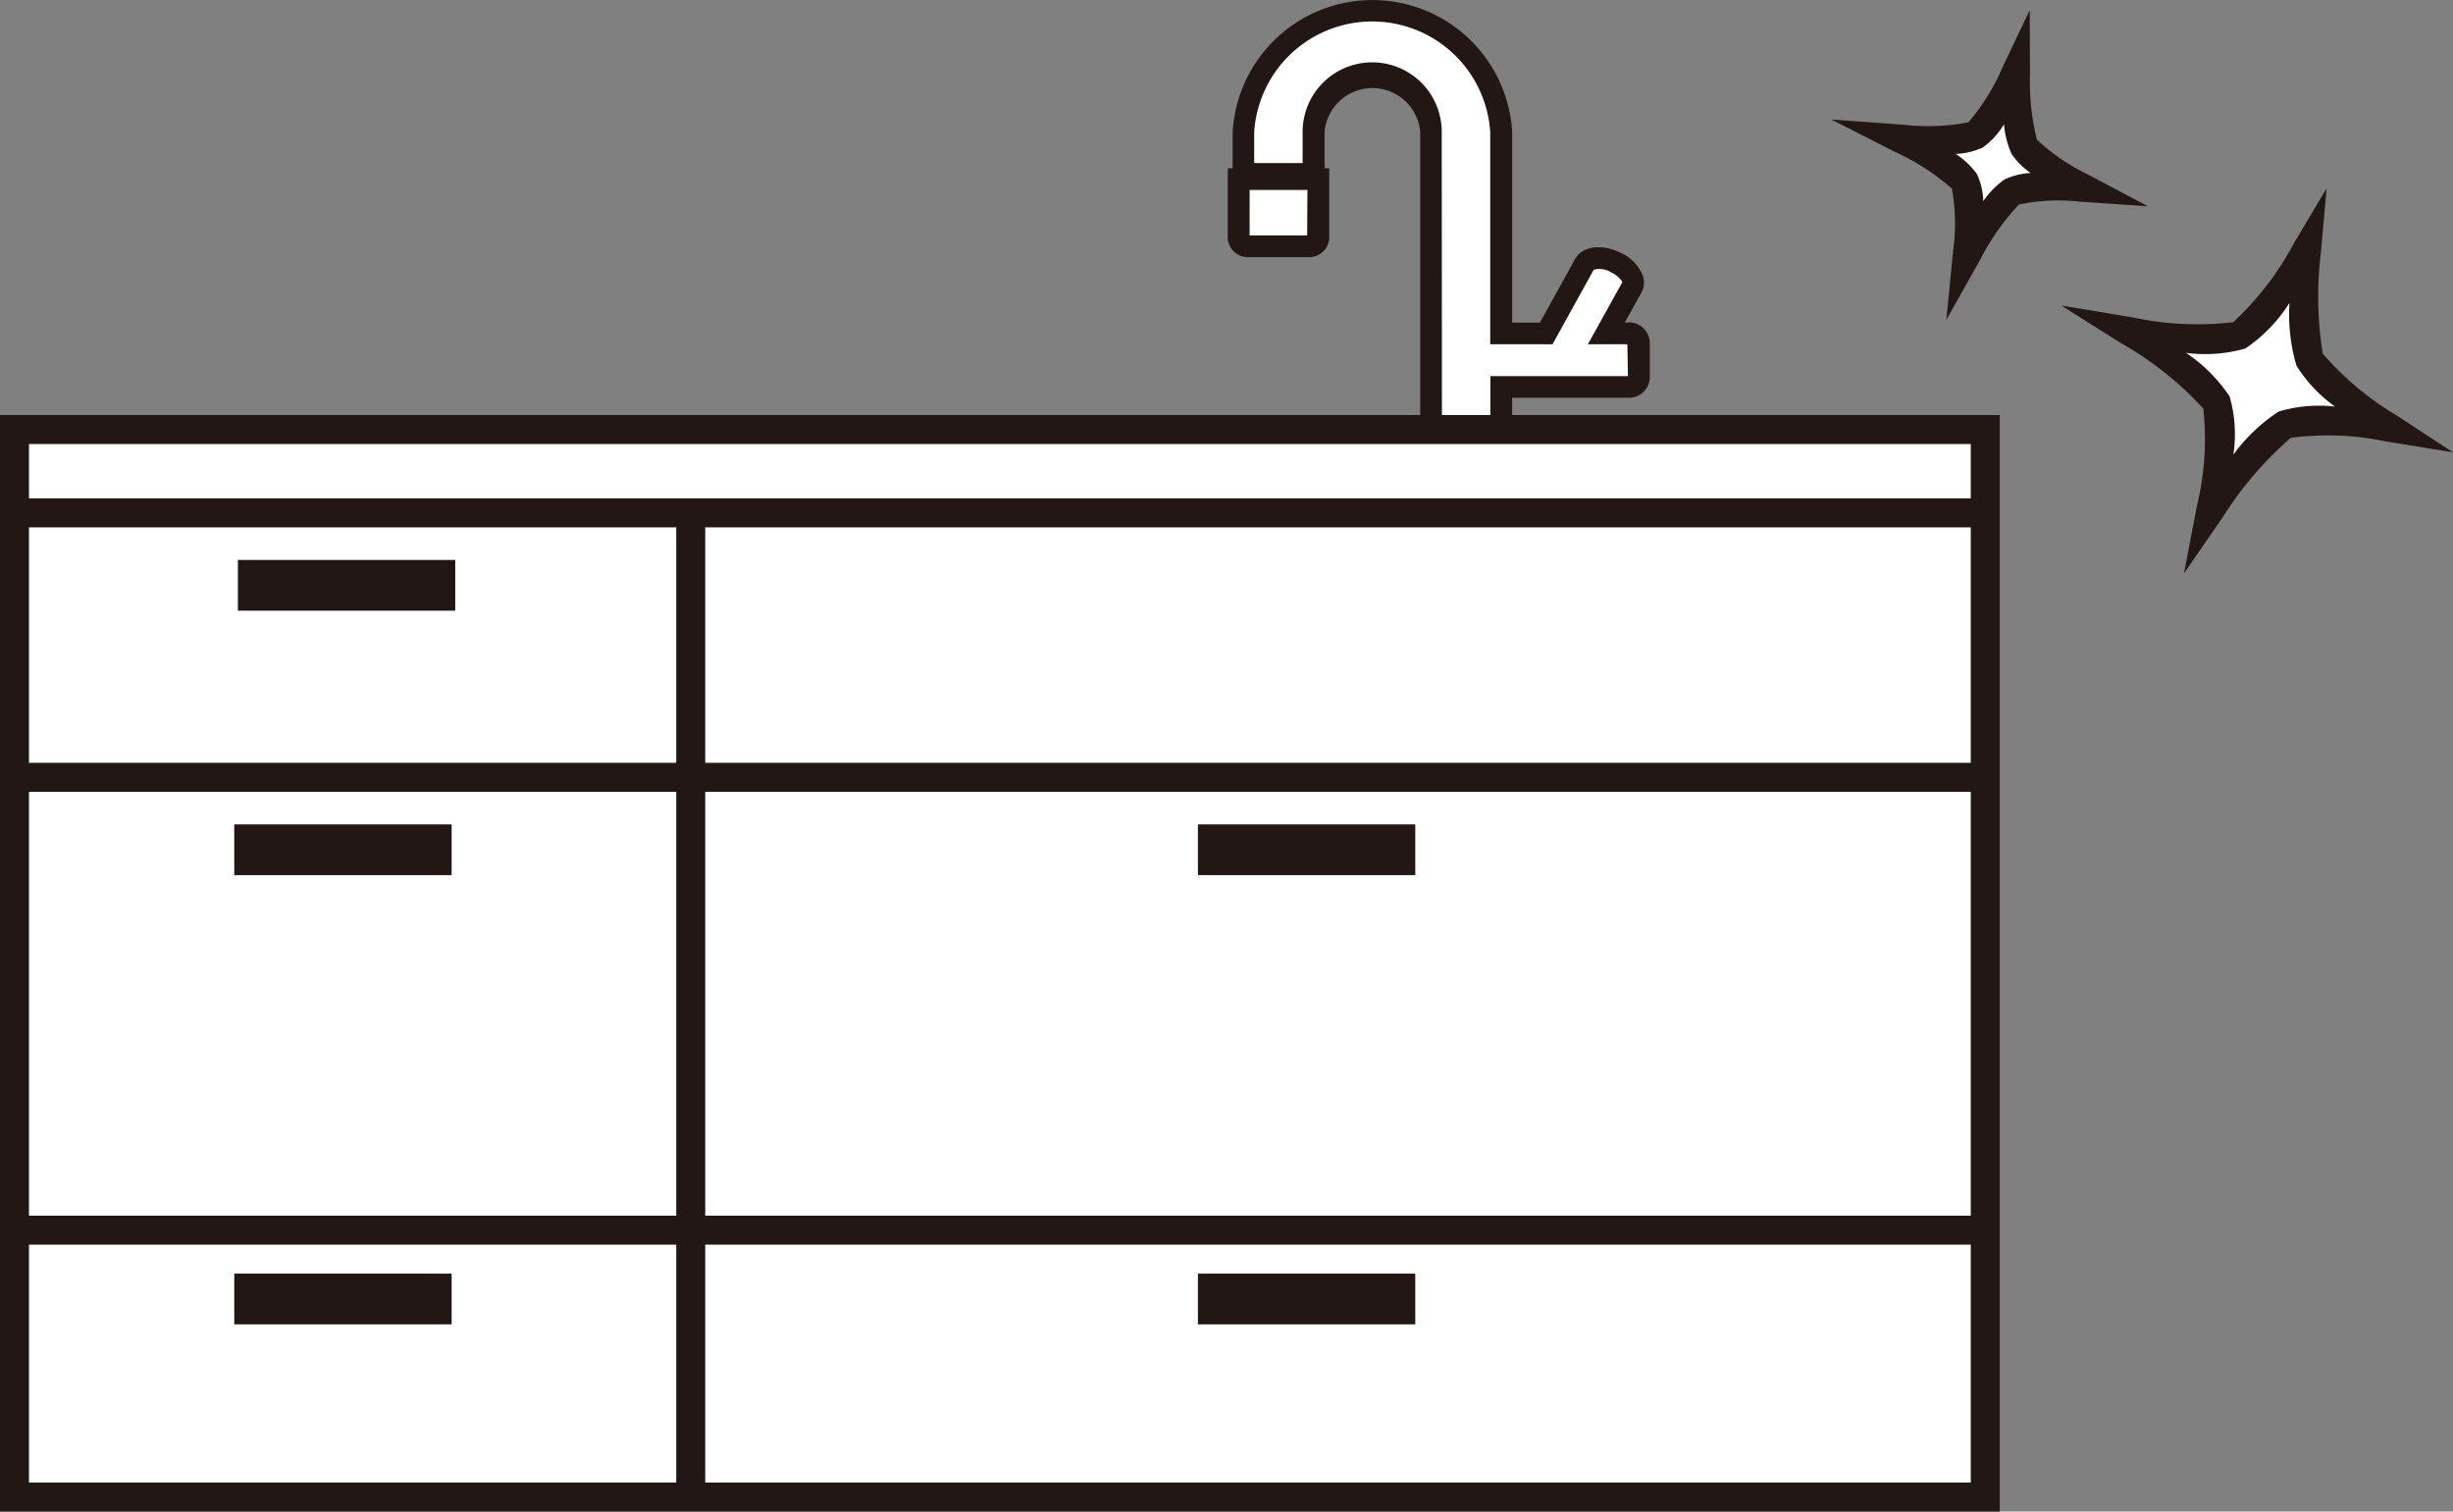<svg xmlns="http://www.w3.org/2000/svg" width="84.639" height="52.155" viewBox="0 0 84.639 52.155">
  <rect x="0" y="0" width="84.639" height="52.155" fill="#808080" stroke="none"/>
  <g id="kitchen04" transform="translate(-226.363 -316.607)">
    <g id="グループ_1549" data-name="グループ 1549">
      <g id="グループ_1546" data-name="グループ 1546">
        <path id="パス_906" data-name="パス 906" d="M271.58,325.106h-2.209c-.148,0-.269-.175-.269-.391v-1.929h2.748v1.929C271.85,324.931,271.729,325.106,271.58,325.106Z" fill="#fff"/>
        <path id="パス_907" data-name="パス 907" d="M271.58,325.48h-2.208a.7.7,0,0,1-.645-.765v-2.3h3.5v2.3A.7.7,0,0,1,271.58,325.48Zm-2.1-.75h1.985l.01-1.569h-1.995v1.554A.036.036,0,0,1,269.477,324.73Z" fill="#221714"/>
      </g>
      <g id="グループ_1547" data-name="グループ 1547">
        <path id="パス_908" data-name="パス 908" d="M282.513,328.114h-.724l.882-1.592c.14-.252-.108-.633-.554-.851l-.017-.008c-.446-.219-.92-.191-1.06.061l-1.325,2.39h-1.553v-6.953a4.456,4.456,0,0,0-8.894,0v1.451h2.421v-1.451a2.03,2.03,0,0,1,4.052,0v10.517h2.421v-1.717h4.351c.219,0,.4-.132.4-.294v-1.259C282.91,328.246,282.732,328.114,282.513,328.114Z" fill="#fff"/>
        <path id="パス_909" data-name="パス 909" d="M278.537,332.053h-3.171V321.161a1.656,1.656,0,0,0-3.3,0v1.825h-3.171v-1.825a4.83,4.83,0,0,1,9.644,0v6.578h.957l1.218-2.2c.243-.438.913-.528,1.553-.216a1.46,1.46,0,0,1,.782.8.726.726,0,0,1-.047.576l-.575,1.035h.088a.718.718,0,0,1,.772.669v1.259a.718.718,0,0,1-.772.669h-3.976Zm-2.421-.75h1.671v-1.717h4.726a.089.089,0,0,1,.022,0l-.022-1.1h-1.361l1.191-2.148a.892.892,0,0,0-.391-.333.741.741,0,0,0-.6-.089l-1.421,2.57h-2.149v-7.328a4.081,4.081,0,0,0-8.144,0v1.075h1.671v-1.075a2.4,2.4,0,0,1,4.8,0Z" fill="#221714"/>
      </g>
      <g id="グループ_1548" data-name="グループ 1548">
        <rect id="長方形_1802" data-name="長方形 1802" width="68" height="36.833" transform="translate(226.863 331.428)" fill="#fff"/>
        <path id="パス_910" data-name="パス 910" d="M295.363,368.762h-69V330.928h69Zm-68-1h67V331.928h-67Z" fill="#221714"/>
      </g>
      <rect id="長方形_1803" data-name="長方形 1803" width="1" height="33.916" transform="translate(249.696 334.262)" fill="#221714"/>
      <rect id="長方形_1804" data-name="長方形 1804" width="68.375" height="1" transform="translate(226.696 342.928)" fill="#221714"/>
      <rect id="長方形_1805" data-name="長方形 1805" width="68.375" height="1" transform="translate(226.696 333.803)" fill="#221714"/>
      <rect id="長方形_1806" data-name="長方形 1806" width="68.375" height="1" transform="translate(226.571 358.553)" fill="#221714"/>
      <rect id="長方形_1807" data-name="長方形 1807" width="7.5" height="1.75" transform="translate(234.571 335.928)" fill="#221714"/>
      <rect id="長方形_1808" data-name="長方形 1808" width="7.5" height="1.75" transform="translate(234.446 345.053)" fill="#221714"/>
      <rect id="長方形_1809" data-name="長方形 1809" width="7.5" height="1.75" transform="translate(267.696 345.053)" fill="#221714"/>
      <rect id="長方形_1810" data-name="長方形 1810" width="7.5" height="1.75" transform="translate(267.696 360.553)" fill="#221714"/>
      <rect id="長方形_1811" data-name="長方形 1811" width="7.5" height="1.75" transform="translate(234.446 360.553)" fill="#221714"/>
    </g>
    <g id="グループ_1550" data-name="グループ 1550">
      <path id="パス_911" data-name="パス 911" d="M306.057,329.019c.365.795,2.7,2.325,2.7,2.325s-2.77-.448-3.565-.083-2.538,2.89-2.538,2.89.549-2.859.183-3.654-2.991-2.448-2.991-2.448,2.983.495,3.778.129,2.325-2.937,2.325-2.937S305.691,328.224,306.057,329.019Z" fill="#fff"/>
      <path id="パス_912" data-name="パス 912" d="M301.72,336.391l.447-2.333a9.7,9.7,0,0,0,.22-3.352,11.471,11.471,0,0,0-2.8-2.234l-2.1-1.323,2.448.407a10.666,10.666,0,0,0,3.486.168,10.428,10.428,0,0,0,2.1-2.739l1.12-1.879-.192,2.179a12.331,12.331,0,0,0,.06,3.526,10.319,10.319,0,0,0,2.523,2.115L311,332.213l-2.321-.376a9.678,9.678,0,0,0-3.276-.121,12.347,12.347,0,0,0-2.335,2.72Zm.07-7.609a5.443,5.443,0,0,1,1.505,1.506,4.713,4.713,0,0,1,.128,2.01,5.946,5.946,0,0,1,1.564-1.49,4.823,4.823,0,0,1,1.947-.17,5.028,5.028,0,0,1-1.331-1.409,6.226,6.226,0,0,1-.242-2.174,5.317,5.317,0,0,1-1.524,1.577A5.055,5.055,0,0,1,301.79,328.782Z" fill="#221714"/>
    </g>
    <g id="グループ_1551" data-name="グループ 1551">
      <path id="パス_913" data-name="パス 913" d="M296.211,321.675a7.645,7.645,0,0,0,1.957,1.392,7.272,7.272,0,0,0-2.4.166,9.132,9.132,0,0,0-1.524,2.1,7.269,7.269,0,0,0-.1-2.462,8.583,8.583,0,0,0-2.158-1.458,8.009,8.009,0,0,0,2.542-.147,7.793,7.793,0,0,0,1.378-2.114A9.123,9.123,0,0,0,296.211,321.675Z" fill="#fff"/>
      <path id="パス_914" data-name="パス 914" d="M293.521,327.642l.23-2.363a6.747,6.747,0,0,0-.039-2.164,7.97,7.97,0,0,0-1.951-1.261l-2.21-1.124,2.472.179a7.446,7.446,0,0,0,2.257-.081,7.273,7.273,0,0,0,1.176-1.895l.941-1.976.01,2.189a8.357,8.357,0,0,0,.237,2.28,7.12,7.12,0,0,0,1.759,1.2l2.075,1.1-2.344-.16a6.552,6.552,0,0,0-2.113.1,8.421,8.421,0,0,0-1.337,1.907Zm.319-5.724a2.664,2.664,0,0,1,.738.7,2.339,2.339,0,0,1,.216.932,2.952,2.952,0,0,1,.728-.748,2.413,2.413,0,0,1,.906-.226,2.581,2.581,0,0,1-.651-.648h0a3.112,3.112,0,0,1-.268-1.033,2.664,2.664,0,0,1-.73.8A2.462,2.462,0,0,1,293.84,321.918Z" fill="#221714"/>
    </g>
  </g>
</svg>
